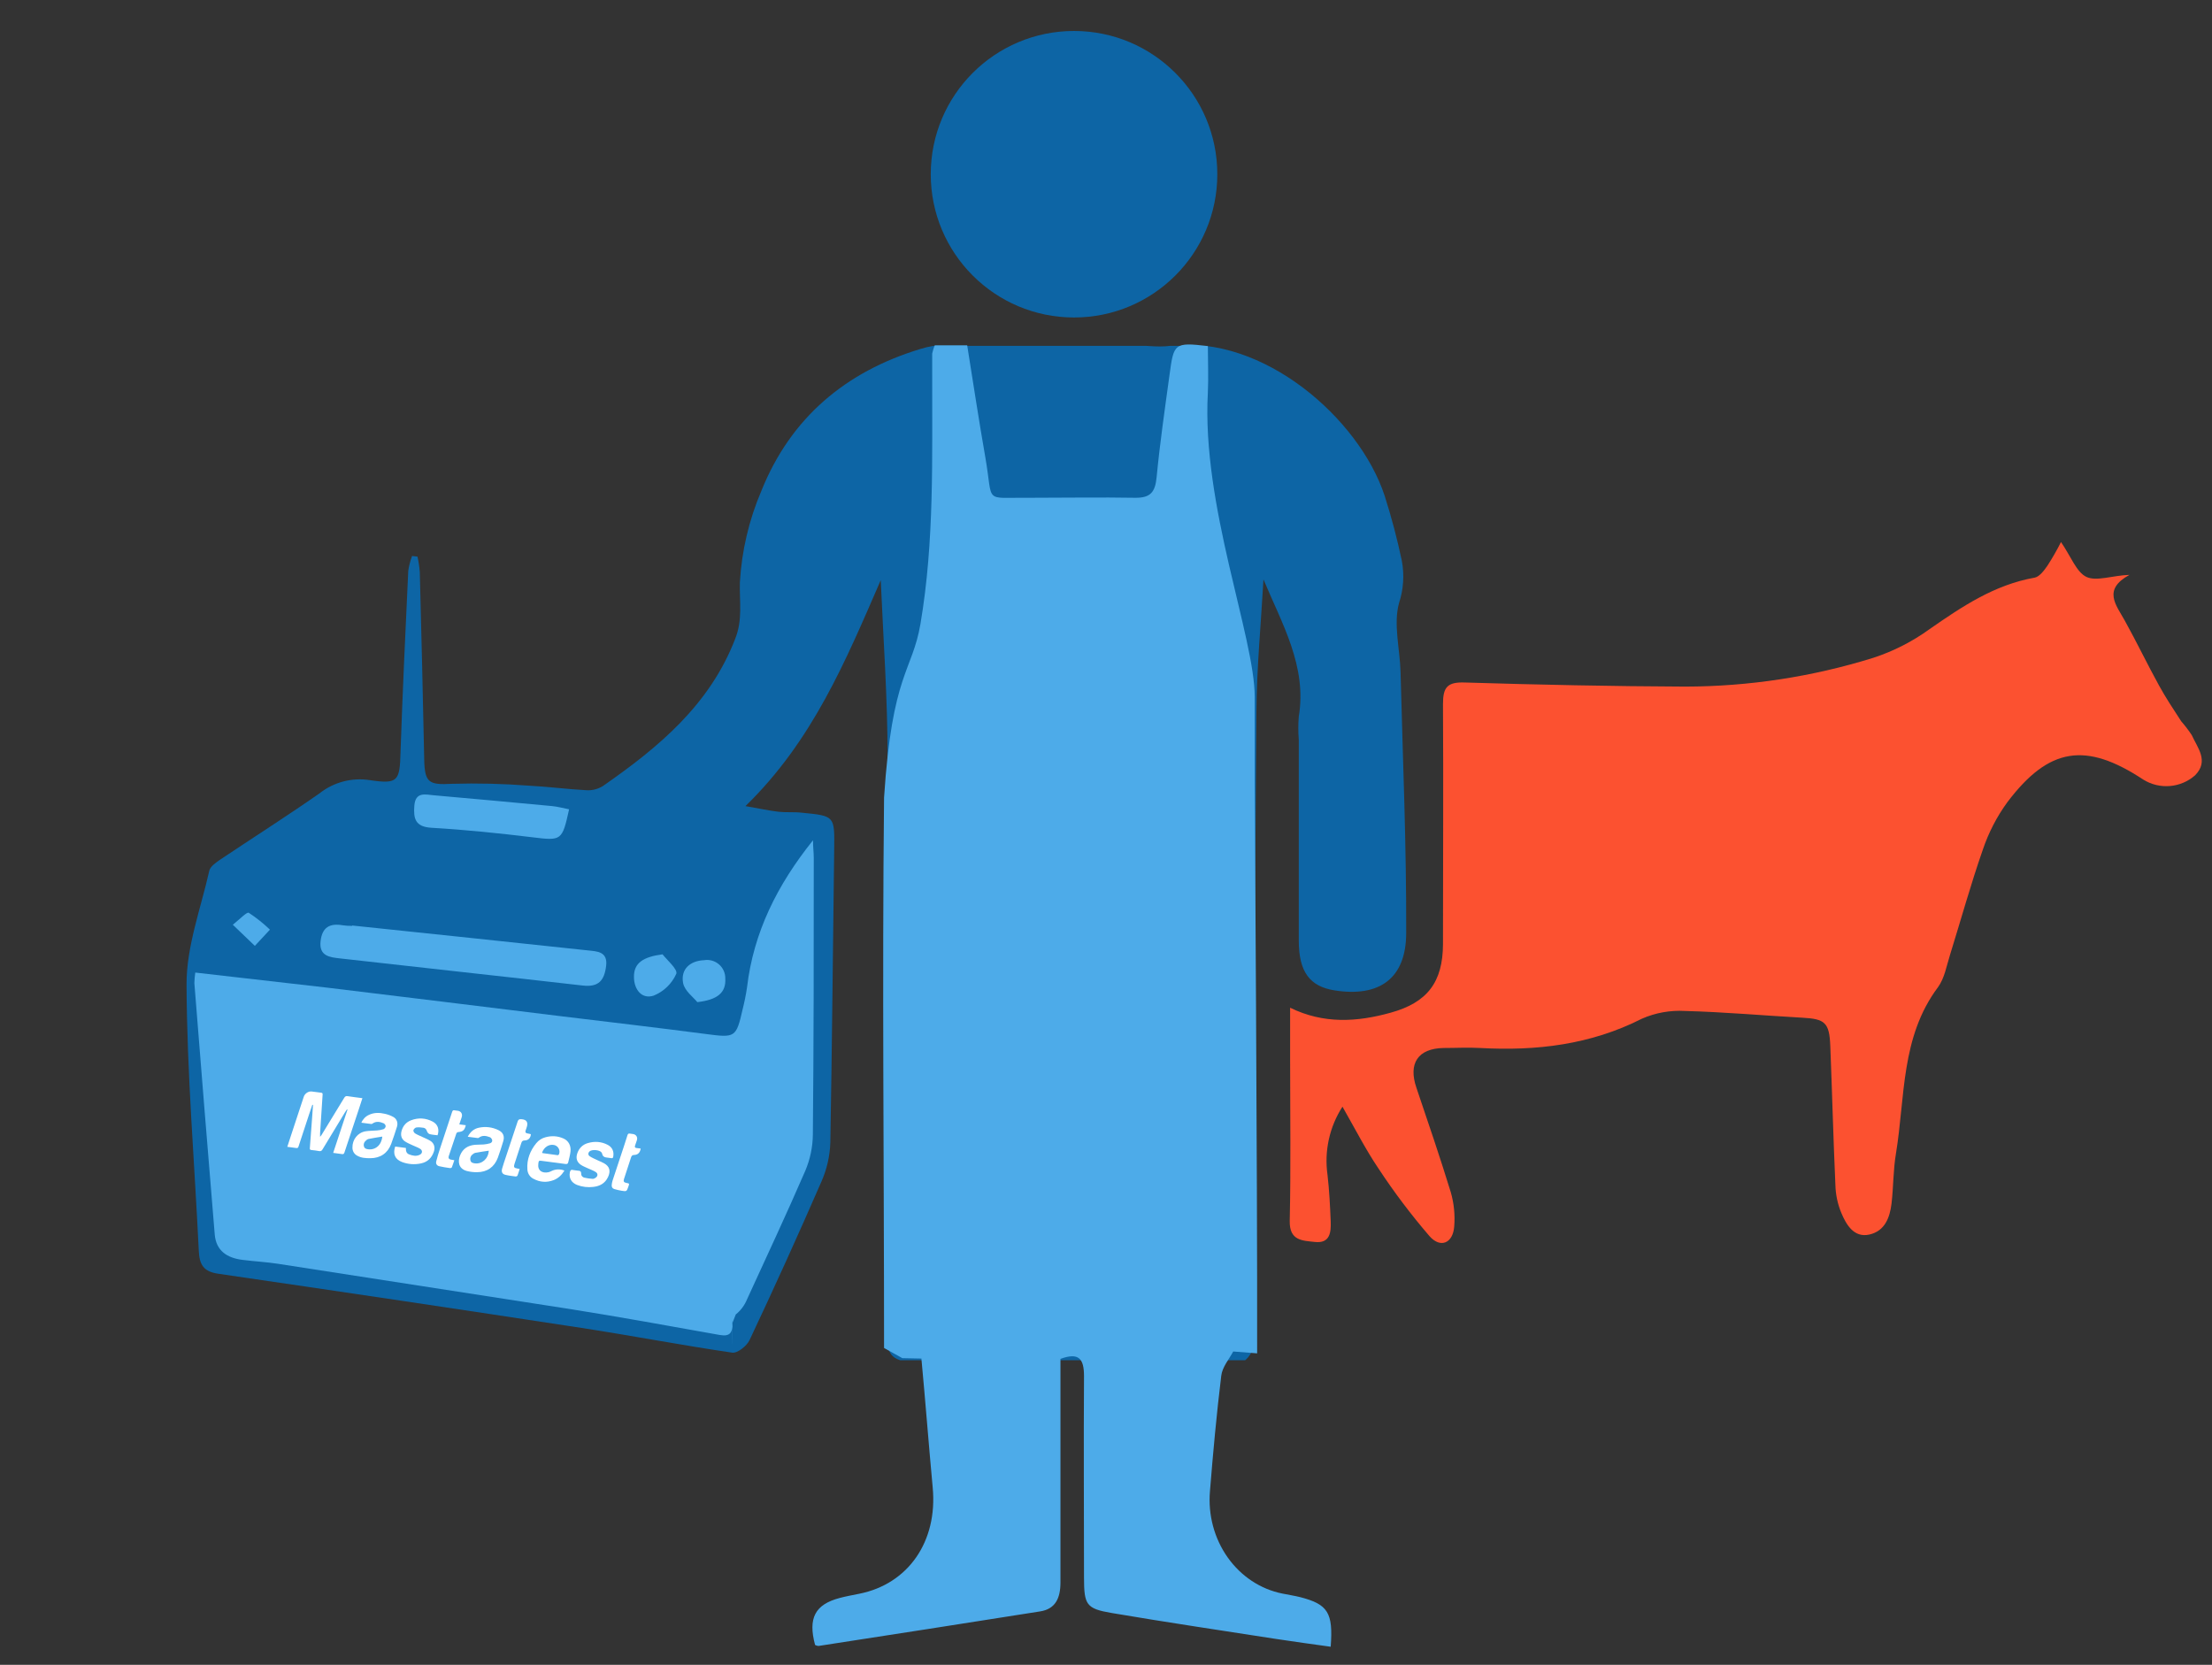 <svg width="275" height="207" viewBox="0 0 275 207" fill="none" xmlns="http://www.w3.org/2000/svg">
<rect x="0" y="0" width="275" height="207" fill="#333333" stroke="none"/>
<g clip-path="url(#clip0_9_2622)">
<path d="M109.496 72.135C105.144 82.148 101.033 92.103 92.676 100.229C94.37 100.518 95.564 100.788 96.787 100.932C97.75 101.038 98.713 100.932 99.675 101.048C103.777 101.442 103.757 101.462 103.709 105.496C103.546 117.685 103.449 129.873 103.228 142.082C103.171 143.741 102.798 145.375 102.13 146.896C99.248 153.52 96.267 160.095 93.186 166.623C92.849 167.345 91.684 168.279 91.029 168.183C84.781 167.268 78.571 166.074 72.322 165.112C57.264 162.814 42.2 160.567 27.129 158.372C25.261 158.102 24.789 157.207 24.712 155.484C24.183 144.44 23.239 133.397 23.191 122.354C23.191 117.656 24.963 112.948 26.022 108.259C26.137 107.749 26.792 107.296 27.302 106.93C31.433 104.167 35.63 101.5 39.713 98.65C40.581 97.961 41.583 97.458 42.655 97.173C43.727 96.888 44.846 96.827 45.942 96.994C49.514 97.533 49.697 97.1 49.793 93.528C50.053 86.009 50.4 78.489 50.756 70.97C50.849 70.342 51.008 69.726 51.228 69.131L51.902 69.208C52.044 69.842 52.141 70.486 52.19 71.134C52.396 78.906 52.579 86.676 52.739 94.443C52.797 97.331 53.327 97.61 56.186 97.456C59.378 97.365 62.572 97.442 65.756 97.687C68.153 97.812 70.57 98.13 72.939 98.255C73.647 98.291 74.349 98.109 74.951 97.736C81.873 92.922 88.237 87.636 91.395 79.442C92.358 77.055 91.915 74.792 91.983 72.414C92.208 68.491 93.114 64.637 94.659 61.024C98.289 51.974 105.105 46.217 114.406 43.396C115.478 43.056 116.593 42.871 117.718 42.847C125.247 42.847 132.786 42.847 140.324 42.895C142.086 42.895 143.786 43.222 145.5 43C157.053 41.566 168.996 52.07 172.135 61.621C172.99 64.291 173.707 67.003 174.282 69.747C174.606 71.498 174.484 73.303 173.926 74.994C173.213 77.632 174.041 80.675 174.118 83.544C174.397 94.356 174.86 105.178 174.821 115.99C174.821 121.699 171.451 124.029 165.877 123.134C162.844 122.643 161.486 120.852 161.467 117.02C161.467 108.673 161.467 100.335 161.467 91.988C161.39 91.026 161.39 90.061 161.467 89.099C162.507 82.822 159.368 77.546 157.077 72.039C156.769 77.536 156.239 83.024 156.201 88.512C155.989 113.699 155.931 138.885 155.767 164.072C155.767 165.997 156.567 168.231 154.121 169.608C153.64 169.877 153.726 171.245 153.649 172.121C153.187 176.935 152.561 181.681 152.369 186.476C152.128 192.349 155.7 196.441 161.419 197.769C163.633 198.289 165.703 199.406 167.889 200.09C169.028 200.421 170.208 200.59 171.394 200.59C181.638 200.72 191.835 202.012 201.789 204.442C204.947 205.25 205.64 206.3 205.756 209.256C205.823 211.557 204.793 213.01 202.655 213.511C198.804 214.474 194.857 215.34 190.909 215.947C169.044 219.288 147.006 219.124 124.987 218.835C111.941 218.652 98.886 218.181 85.869 217.285C79.765 216.862 73.728 215.225 67.701 213.935C64.813 213.309 63.792 211.826 63.744 209.246C63.696 206.666 64.562 205.25 67.595 204.586C72.409 203.527 77.319 202.728 82.22 202.083C87.361 201.409 92.608 201.409 97.682 200.417C101.653 199.587 105.496 198.233 109.111 196.393C110.794 195.567 112.203 194.271 113.165 192.661C114.127 191.051 114.602 189.197 114.531 187.323C114.425 181.729 113.636 176.155 113.077 170.571C113.077 170.08 112.634 169.3 112.278 169.223C109.948 168.732 110.42 166.931 110.42 165.372C110.42 141.629 110.468 117.877 110.343 94.125C110.353 86.846 109.813 79.491 109.496 72.135ZM132.227 183.963C132.227 188.209 132.169 192.455 132.227 196.701C132.227 197.471 132.911 198.232 133.277 198.992C133.662 198.232 134.384 197.471 134.384 196.701C134.461 188.222 134.461 179.736 134.384 171.245C134.384 170.522 133.614 169.81 133.2 169.098C132.872 169.81 132.237 170.522 132.237 171.235C132.179 175.481 132.227 179.727 132.227 183.963Z" fill="#0D65A5"/>
<path d="M24.277 120.925C29.902 121.572 35.275 122.172 40.675 122.8C50.342 123.962 60.008 125.163 69.674 126.344C75.713 127.075 81.741 127.778 87.77 128.566C91.398 129.044 91.52 129.016 92.317 125.528C92.547 124.622 92.732 123.705 92.87 122.781C93.677 115.927 96.621 110.03 101.074 104.479C101.074 105.342 101.168 105.998 101.168 106.655C101.168 118.131 101.168 129.607 101.056 141.083C101.037 142.623 100.718 144.145 100.118 145.564C97.793 150.937 95.308 156.234 92.87 161.56C92.571 162.293 92.09 162.938 91.473 163.435L91.07 164.457C91.023 162.16 91.07 171.442 91.07 164.457C91.07 165.666 90.798 166.219 89.476 165.985C83.269 164.879 77.081 163.744 70.856 162.76C58.761 160.885 46.657 159.009 34.553 157.134C33.09 156.909 31.599 156.834 30.137 156.647C28.261 156.412 26.864 155.54 26.696 153.487C25.833 143.074 24.989 132.657 24.164 122.237C24.177 121.798 24.214 121.36 24.277 120.925Z" fill="#4DABE9"/>
<path d="M43.786 115.075C53.543 116.093 63.31 117.125 73.085 118.169C74.192 118.291 75.579 118.281 75.355 120.1C75.129 121.919 74.417 122.763 72.448 122.538C62.378 121.385 52.309 120.306 42.239 119.162C41.02 119.022 39.632 118.891 39.857 117.006C40.054 115.281 41.011 114.765 42.614 115.047C42.999 115.1 43.388 115.125 43.777 115.121L43.786 115.075Z" fill="#4DABE9"/>
<path d="M70.751 100.626C69.888 104.545 69.813 104.545 66.204 104.105C62.031 103.598 57.84 103.167 53.64 102.923C51.605 102.802 51.39 101.761 51.512 100.167C51.652 98.414 52.89 98.789 53.931 98.882C58.825 99.314 63.719 99.761 68.613 100.223C69.307 100.289 69.963 100.467 70.751 100.626Z" fill="#4DABE9"/>
<path d="M86.692 124.6C86.223 124.009 85.088 123.184 84.919 122.2C84.619 120.503 85.791 119.462 87.526 119.387C87.855 119.332 88.193 119.35 88.514 119.44C88.836 119.53 89.134 119.69 89.386 119.909C89.639 120.127 89.84 120.399 89.975 120.704C90.111 121.009 90.177 121.341 90.17 121.675C90.273 123.419 89.195 124.319 86.692 124.6Z" fill="#4DABE9"/>
<path d="M82.369 118.656C82.866 119.312 84.3 120.531 84.075 121.084C83.523 122.317 82.515 123.288 81.262 123.794C79.762 124.281 78.825 122.997 78.815 121.497C78.778 119.706 79.997 118.975 82.369 118.656Z" fill="#4DABE9"/>
<path d="M28.945 114.98C29.883 114.212 30.698 113.368 30.923 113.49C31.865 114.106 32.747 114.809 33.558 115.59L31.683 117.606L28.945 114.98Z" fill="#4DABE9"/>
<g clip-path="url(#clip1_9_2622)">
<path d="M41.422 143.346C42.023 141.53 42.611 139.749 43.2 137.969L43.133 137.937C43.045 138.068 42.952 138.196 42.87 138.331C41.945 139.855 41.022 141.38 40.101 142.907C39.994 143.086 39.888 143.162 39.675 143.121C39.353 143.058 39.025 143.024 38.698 142.988C38.551 142.969 38.507 142.908 38.519 142.759C38.613 141.525 38.706 140.29 38.797 139.054C38.838 138.498 38.875 137.942 38.914 137.386L38.83 137.365C38.705 137.731 38.577 138.098 38.456 138.465C38.007 139.828 37.555 141.186 37.114 142.55C37.061 142.713 36.996 142.766 36.832 142.74C36.475 142.684 36.115 142.646 35.718 142.593C35.871 142.121 36.011 141.682 36.155 141.248C36.69 139.62 37.226 137.993 37.764 136.366C37.897 135.965 38.334 135.667 38.738 135.71C39.142 135.754 39.53 135.818 39.928 135.863C40.074 135.882 40.118 135.943 40.108 136.092C39.999 137.705 39.894 139.318 39.792 140.93C39.785 141.045 39.792 141.161 39.793 141.349C39.853 141.283 39.91 141.213 39.962 141.14C40.907 139.597 41.853 138.052 42.79 136.504C42.899 136.324 43.003 136.258 43.215 136.293C43.81 136.389 44.41 136.457 45.055 136.542C44.915 136.976 44.787 137.383 44.652 137.789C44.042 139.624 43.428 141.453 42.824 143.288C42.768 143.457 42.703 143.524 42.524 143.495C42.173 143.44 41.821 143.398 41.422 143.346Z" fill="white"/>
<path d="M70.171 145.55C69.838 146.088 69.408 146.512 68.825 146.733C67.965 147.061 67.116 146.997 66.305 146.559C66.093 146.451 65.912 146.287 65.782 146.085C65.653 145.883 65.578 145.649 65.566 145.408C65.478 144.166 65.899 143.084 66.671 142.138C66.965 141.779 67.362 141.523 67.805 141.405C68.568 141.195 69.322 141.232 70.045 141.553C70.675 141.833 71.009 142.431 70.924 143.187C70.873 143.641 70.74 144.086 70.639 144.533C70.59 144.746 70.433 144.745 70.26 144.721C69.291 144.591 68.322 144.463 67.352 144.337C67.001 144.291 66.976 144.313 66.927 144.664C66.801 145.564 67.418 145.91 68.182 145.75C68.312 145.718 68.437 145.67 68.554 145.605C68.805 145.48 69.079 145.41 69.357 145.401C69.636 145.391 69.913 145.442 70.171 145.55ZM67.392 143.318C67.417 143.346 67.427 143.369 67.439 143.371C68.072 143.462 68.7 143.554 69.333 143.632C69.386 143.639 69.478 143.564 69.501 143.506C69.545 143.389 69.563 143.265 69.555 143.141C69.546 143.017 69.511 142.896 69.452 142.788C69.393 142.679 69.311 142.585 69.212 142.512C69.114 142.439 69.001 142.388 68.881 142.364C68.248 142.238 67.631 142.63 67.392 143.316L67.392 143.318Z" fill="white"/>
<path d="M54.399 141.154C54.072 141.11 53.733 141.095 53.412 141.01C53.279 140.974 53.132 140.808 53.088 140.666C53.013 140.422 52.873 140.255 52.643 140.221C52.35 140.177 52.043 140.146 51.753 140.187C51.615 140.206 51.439 140.385 51.395 140.527C51.363 140.632 51.486 140.848 51.598 140.919C51.873 141.092 52.182 141.21 52.477 141.35C52.814 141.511 53.165 141.645 53.483 141.837C53.962 142.126 54.123 142.636 53.945 143.173C53.682 143.965 53.158 144.478 52.352 144.651C51.565 144.827 50.747 144.77 49.993 144.486C49.114 144.151 48.821 143.507 49.128 142.556L50.462 142.732C50.447 143.082 50.51 143.395 50.851 143.528C51.28 143.694 51.73 143.798 52.17 143.587C52.537 143.412 52.563 143.037 52.217 142.827C51.923 142.65 51.59 142.541 51.279 142.393C50.968 142.244 50.626 142.11 50.338 141.912C49.905 141.613 49.783 141.165 49.916 140.646C50.088 139.984 50.495 139.523 51.114 139.288C52.028 138.942 52.934 139.007 53.795 139.456C54.432 139.792 54.649 140.432 54.399 141.154Z" fill="white"/>
<path d="M44.926 139.593C45.11 139.153 45.453 138.802 45.884 138.611C46.529 138.309 47.203 138.334 47.869 138.49C48.231 138.571 48.581 138.703 48.907 138.883C49.341 139.128 49.503 139.618 49.35 140.101C49.123 140.815 48.892 141.527 48.633 142.228C48.206 143.378 47.286 144.002 46.053 144.007C45.472 144.01 44.897 143.985 44.378 143.677C44.205 143.58 44.062 143.438 43.963 143.265C43.864 143.093 43.813 142.895 43.816 142.695C43.796 141.694 44.464 140.831 45.436 140.662C45.914 140.579 46.408 140.601 46.893 140.553C47.165 140.535 47.433 140.481 47.692 140.393C47.811 140.348 47.946 140.158 47.948 140.032C47.95 139.906 47.82 139.717 47.701 139.668C47.243 139.475 46.766 139.373 46.307 139.702C46.267 139.735 46.217 139.754 46.165 139.754C45.762 139.705 45.36 139.65 44.926 139.593ZM47.525 141.318C46.936 141.417 46.369 141.497 45.81 141.617C45.66 141.651 45.513 141.78 45.402 141.901C45.316 141.989 45.257 142.099 45.231 142.22C45.206 142.34 45.215 142.466 45.258 142.581C45.343 142.814 45.554 142.869 45.774 142.897C46.681 143.015 47.443 142.355 47.525 141.318Z" fill="white"/>
<path d="M58.151 141.34C58.476 140.715 58.925 140.345 59.541 140.214C60.365 140.037 61.223 140.146 61.978 140.523C62.551 140.801 62.752 141.276 62.566 141.891C62.358 142.581 62.143 143.27 61.893 143.945C61.462 145.11 60.552 145.746 59.304 145.746C58.871 145.753 58.439 145.701 58.02 145.592C56.943 145.289 56.922 144.353 57.196 143.663C57.536 142.807 58.189 142.419 59.051 142.34C59.412 142.307 59.778 142.327 60.139 142.298C60.402 142.276 60.662 142.228 60.916 142.154C61.098 142.101 61.237 141.936 61.186 141.741C61.15 141.606 61.027 141.441 60.904 141.394C60.448 141.225 59.979 141.119 59.535 141.457C59.493 141.488 59.441 141.503 59.389 141.5C58.995 141.453 58.603 141.399 58.151 141.34ZM60.765 143.072C60.193 143.161 59.644 143.233 59.099 143.339C58.953 143.367 58.807 143.473 58.691 143.58C58.593 143.666 58.521 143.78 58.486 143.907C58.45 144.034 58.451 144.169 58.489 144.295C58.565 144.567 58.797 144.618 59.032 144.648C59.925 144.761 60.708 144.073 60.765 143.072Z" fill="white"/>
<path d="M71.598 145.523C71.685 145.54 71.773 145.552 71.862 145.558C72.127 145.558 72.265 145.654 72.258 145.958C72.251 146.199 72.433 146.374 72.642 146.426C72.986 146.503 73.335 146.553 73.687 146.575C73.793 146.584 73.912 146.521 74.009 146.464C74.336 146.269 74.376 145.925 74.059 145.723C73.756 145.529 73.405 145.414 73.077 145.26C72.79 145.124 72.486 145.011 72.223 144.836C71.699 144.487 71.561 143.972 71.782 143.367C72.011 142.737 72.443 142.316 73.072 142.13C73.923 141.878 74.765 141.933 75.556 142.348C76.126 142.647 76.356 143.18 76.239 143.82C76.211 143.965 76.157 144.028 76.01 144.003C75.782 143.967 75.551 143.949 75.324 143.908C75.096 143.866 74.915 143.744 74.867 143.482C74.851 143.403 74.816 143.329 74.764 143.268C74.516 142.97 73.614 142.897 73.315 143.144C73.102 143.321 73.078 143.606 73.318 143.766C73.61 143.961 73.942 144.093 74.259 144.246C74.531 144.377 74.816 144.484 75.08 144.628C75.793 145.018 75.946 145.602 75.59 146.353C75.217 147.142 74.565 147.486 73.761 147.576C73.078 147.661 72.386 147.577 71.743 147.332C71.048 147.061 70.714 146.484 70.843 145.781C70.888 145.535 70.981 145.399 71.251 145.476C71.364 145.5 71.479 145.516 71.594 145.524L71.598 145.523Z" fill="white"/>
<path d="M57.103 139.799L57.909 139.905C57.759 140.533 57.543 140.711 56.951 140.759C56.904 140.768 56.861 140.788 56.823 140.818C56.786 140.847 56.755 140.885 56.735 140.929C56.411 141.867 56.099 142.81 55.789 143.753C55.714 143.98 55.794 144.12 56.023 144.174C56.159 144.207 56.298 144.226 56.483 144.259C56.376 144.573 56.286 144.865 56.172 145.145C56.15 145.197 56.02 145.247 55.95 145.236C55.503 145.171 55.052 145.11 54.614 145.005C54.308 144.933 54.16 144.701 54.235 144.39C54.363 143.86 54.531 143.335 54.703 142.811C55.2 141.294 55.71 139.781 56.205 138.263C56.264 138.08 56.337 138.007 56.524 138.054C56.653 138.085 56.788 138.089 56.92 138.109C57.332 138.17 57.533 138.519 57.395 138.924C57.302 139.2 57.213 139.47 57.103 139.799Z" fill="white"/>
<path d="M64.606 145.345C64.513 145.636 64.442 145.904 64.337 146.16C64.311 146.224 64.178 146.289 64.106 146.28C63.676 146.223 63.242 146.175 62.822 146.072C62.438 145.978 62.31 145.707 62.426 145.297C62.559 144.829 62.716 144.367 62.87 143.906C63.362 142.425 63.865 140.947 64.347 139.464C64.433 139.201 64.54 139.137 64.818 139.156C65.496 139.201 65.702 139.564 65.462 140.222C65.227 140.868 65.238 140.872 65.877 140.989C65.92 140.994 65.96 141.012 65.999 141.023C65.968 141.488 65.687 141.787 65.231 141.797C64.999 141.804 64.886 141.878 64.814 142.109C64.537 142.985 64.241 143.855 63.958 144.732C63.838 145.106 63.916 145.224 64.291 145.284C64.384 145.302 64.478 145.321 64.606 145.345Z" fill="white"/>
<path d="M79.651 142.807C79.576 143.314 79.296 143.593 78.842 143.603C78.612 143.608 78.517 143.703 78.451 143.912C78.168 144.805 77.87 145.694 77.579 146.584C77.48 146.889 77.558 147.019 77.864 147.077C78.256 147.151 78.256 147.151 78.121 147.537C77.908 148.145 77.907 148.154 77.281 148.053C76.975 148.002 76.673 147.932 76.375 147.843C76.131 147.773 76.02 147.584 76.051 147.325C76.067 147.154 76.098 146.985 76.146 146.82C76.637 145.322 77.136 143.825 77.631 142.328C77.761 141.935 77.893 141.542 78.009 141.144C78.061 140.968 78.147 140.912 78.32 140.949C78.449 140.977 78.584 140.984 78.715 141.004C79.103 141.069 79.302 141.406 79.175 141.785C79.101 142.006 79.022 142.227 78.948 142.449C78.889 142.626 78.949 142.722 79.138 142.741C79.303 142.757 79.469 142.783 79.651 142.807Z" fill="white"/>
</g>
</g>
<path d="M116.217 42.933H120.242C120.98 47.52 121.691 52.265 122.502 56.882C123.519 62.722 122.186 61.826 127.904 61.893C132.325 61.893 136.756 61.816 141.177 61.893C143.023 61.893 143.617 61.209 143.797 59.301C144.202 55.08 144.814 50.868 145.391 46.656C145.922 42.724 145.949 42.522 150.163 43.033C150.163 44.845 150.253 46.936 150.163 48.815C149.38 62.876 155.99 79.175 155.99 86.675C155.99 94.175 155.99 94.175 155.99 97.215C155.99 100.254 156.326 145.142 156.29 168.271L153.315 168.04C152.801 169.004 151.955 169.968 151.829 171.057C151.244 175.827 150.811 180.617 150.424 185.407C150.173 188.348 150.958 191.284 152.623 193.638C154.289 195.993 156.716 197.598 159.428 198.138C160.167 198.292 160.905 198.398 161.635 198.581C165.083 199.468 165.759 200.509 165.434 204.749C163.174 204.431 160.932 204.132 158.672 203.785C151.856 202.725 145.022 201.713 138.223 200.557C135.027 200.017 134.775 199.535 134.766 196.162C134.766 187.816 134.712 179.461 134.766 171.105C134.766 168.927 134.126 168.127 131.839 168.956V171.683C131.839 180.039 131.839 188.385 131.839 196.74C131.839 198.735 131.2 200.056 129.318 200.355C120.133 201.807 110.946 203.239 101.756 204.653C101.608 204.642 101.464 204.599 101.332 204.528C100.432 201.183 101.332 199.497 104.385 198.687C105.177 198.475 105.997 198.331 106.798 198.167C112.921 196.962 116.586 191.652 115.955 184.954C115.46 179.624 115.055 174.295 114.551 168.917L112.183 168.868L109.908 167.604C109.908 144.233 109.665 122.537 109.908 99.175C110.908 83.675 113.407 83.558 114.434 77.573C116.19 67.223 115.865 56.795 115.892 46.367C115.892 45.558 115.892 44.758 115.892 43.958C115.967 43.637 116.076 43.227 116.217 42.933Z" fill="#4DABE9"/>
<path d="M256.226 67.395C257.468 69.195 258.152 71.159 259.403 71.737C260.655 72.315 262.648 71.544 264.737 71.477C261.367 73.326 263.081 75.213 264.159 77.167C265.632 79.824 266.942 82.559 268.405 85.216C269.243 86.747 270.215 88.21 271.168 89.674C271.641 90.216 272.078 90.789 272.478 91.388C273.2 92.986 274.654 94.632 272.892 96.404C272.019 97.171 270.922 97.637 269.764 97.732C268.605 97.828 267.447 97.547 266.46 96.933C259.307 92.216 254.734 92.899 249.563 99.735C248.245 101.543 247.212 103.543 246.502 105.666C245 109.969 243.796 114.331 242.429 118.731C241.996 120.098 241.755 121.619 240.927 122.755C236.296 128.946 236.864 136.398 235.709 143.426C235.362 145.467 235.401 147.576 235.16 149.646C234.948 151.379 234.342 153.054 232.416 153.497C230.491 153.94 229.528 152.265 228.921 150.821C228.462 149.718 228.21 148.539 228.18 147.345C227.92 141.568 227.775 135.791 227.544 130.015C227.429 127.126 226.861 126.693 224.098 126.539C219.226 126.269 214.364 125.827 209.492 125.701C207.65 125.592 205.809 125.922 204.12 126.664C197.746 129.899 191.016 130.689 184.036 130.304C182.515 130.217 180.984 130.304 179.463 130.304C176.276 130.361 175.053 132.229 176.093 135.252C177.556 139.575 179.039 143.917 180.368 148.25C180.764 149.628 180.907 151.067 180.791 152.496C180.637 154.575 179.087 155.249 177.72 153.699C175.431 151.039 173.314 148.235 171.385 145.304C169.796 142.955 168.496 140.403 166.898 137.601C165.277 140.116 164.617 143.131 165.04 146.093C165.261 148.019 165.358 149.944 165.435 151.87C165.483 153.208 165.367 154.633 163.461 154.421C161.93 154.248 160.293 154.287 160.342 151.803C160.486 145.15 160.39 138.497 160.39 131.834V125.297C164.588 127.348 168.728 127.069 172.858 125.923C177.45 124.662 179.376 122.129 179.395 117.383C179.395 107.437 179.453 97.492 179.395 87.536C179.395 85.466 179.915 84.783 182.101 84.86C191.228 85.139 200.394 85.332 209.511 85.37C217.442 85.354 225.325 84.147 232.898 81.788C235.402 80.969 237.764 79.764 239.897 78.216C243.941 75.405 247.956 72.709 252.943 71.824C253.549 71.718 254.137 70.919 254.551 70.322C255.161 69.377 255.72 68.4 256.226 67.395Z" fill="#FC5130"/>
<circle cx="133.526" cy="21.663" r="17.812" fill="#0D65A5"/>
<defs>
<clipPath id="clip0_9_2622">
<rect width="182.93" height="126.126" fill="white" transform="translate(23.182 43)"/>
</clipPath>
<clipPath id="clip1_9_2622">
<rect width="43.588" height="7.367" fill="white" transform="translate(36.662 135.428) rotate(7.522)"/>
</clipPath>
</defs>
</svg>
